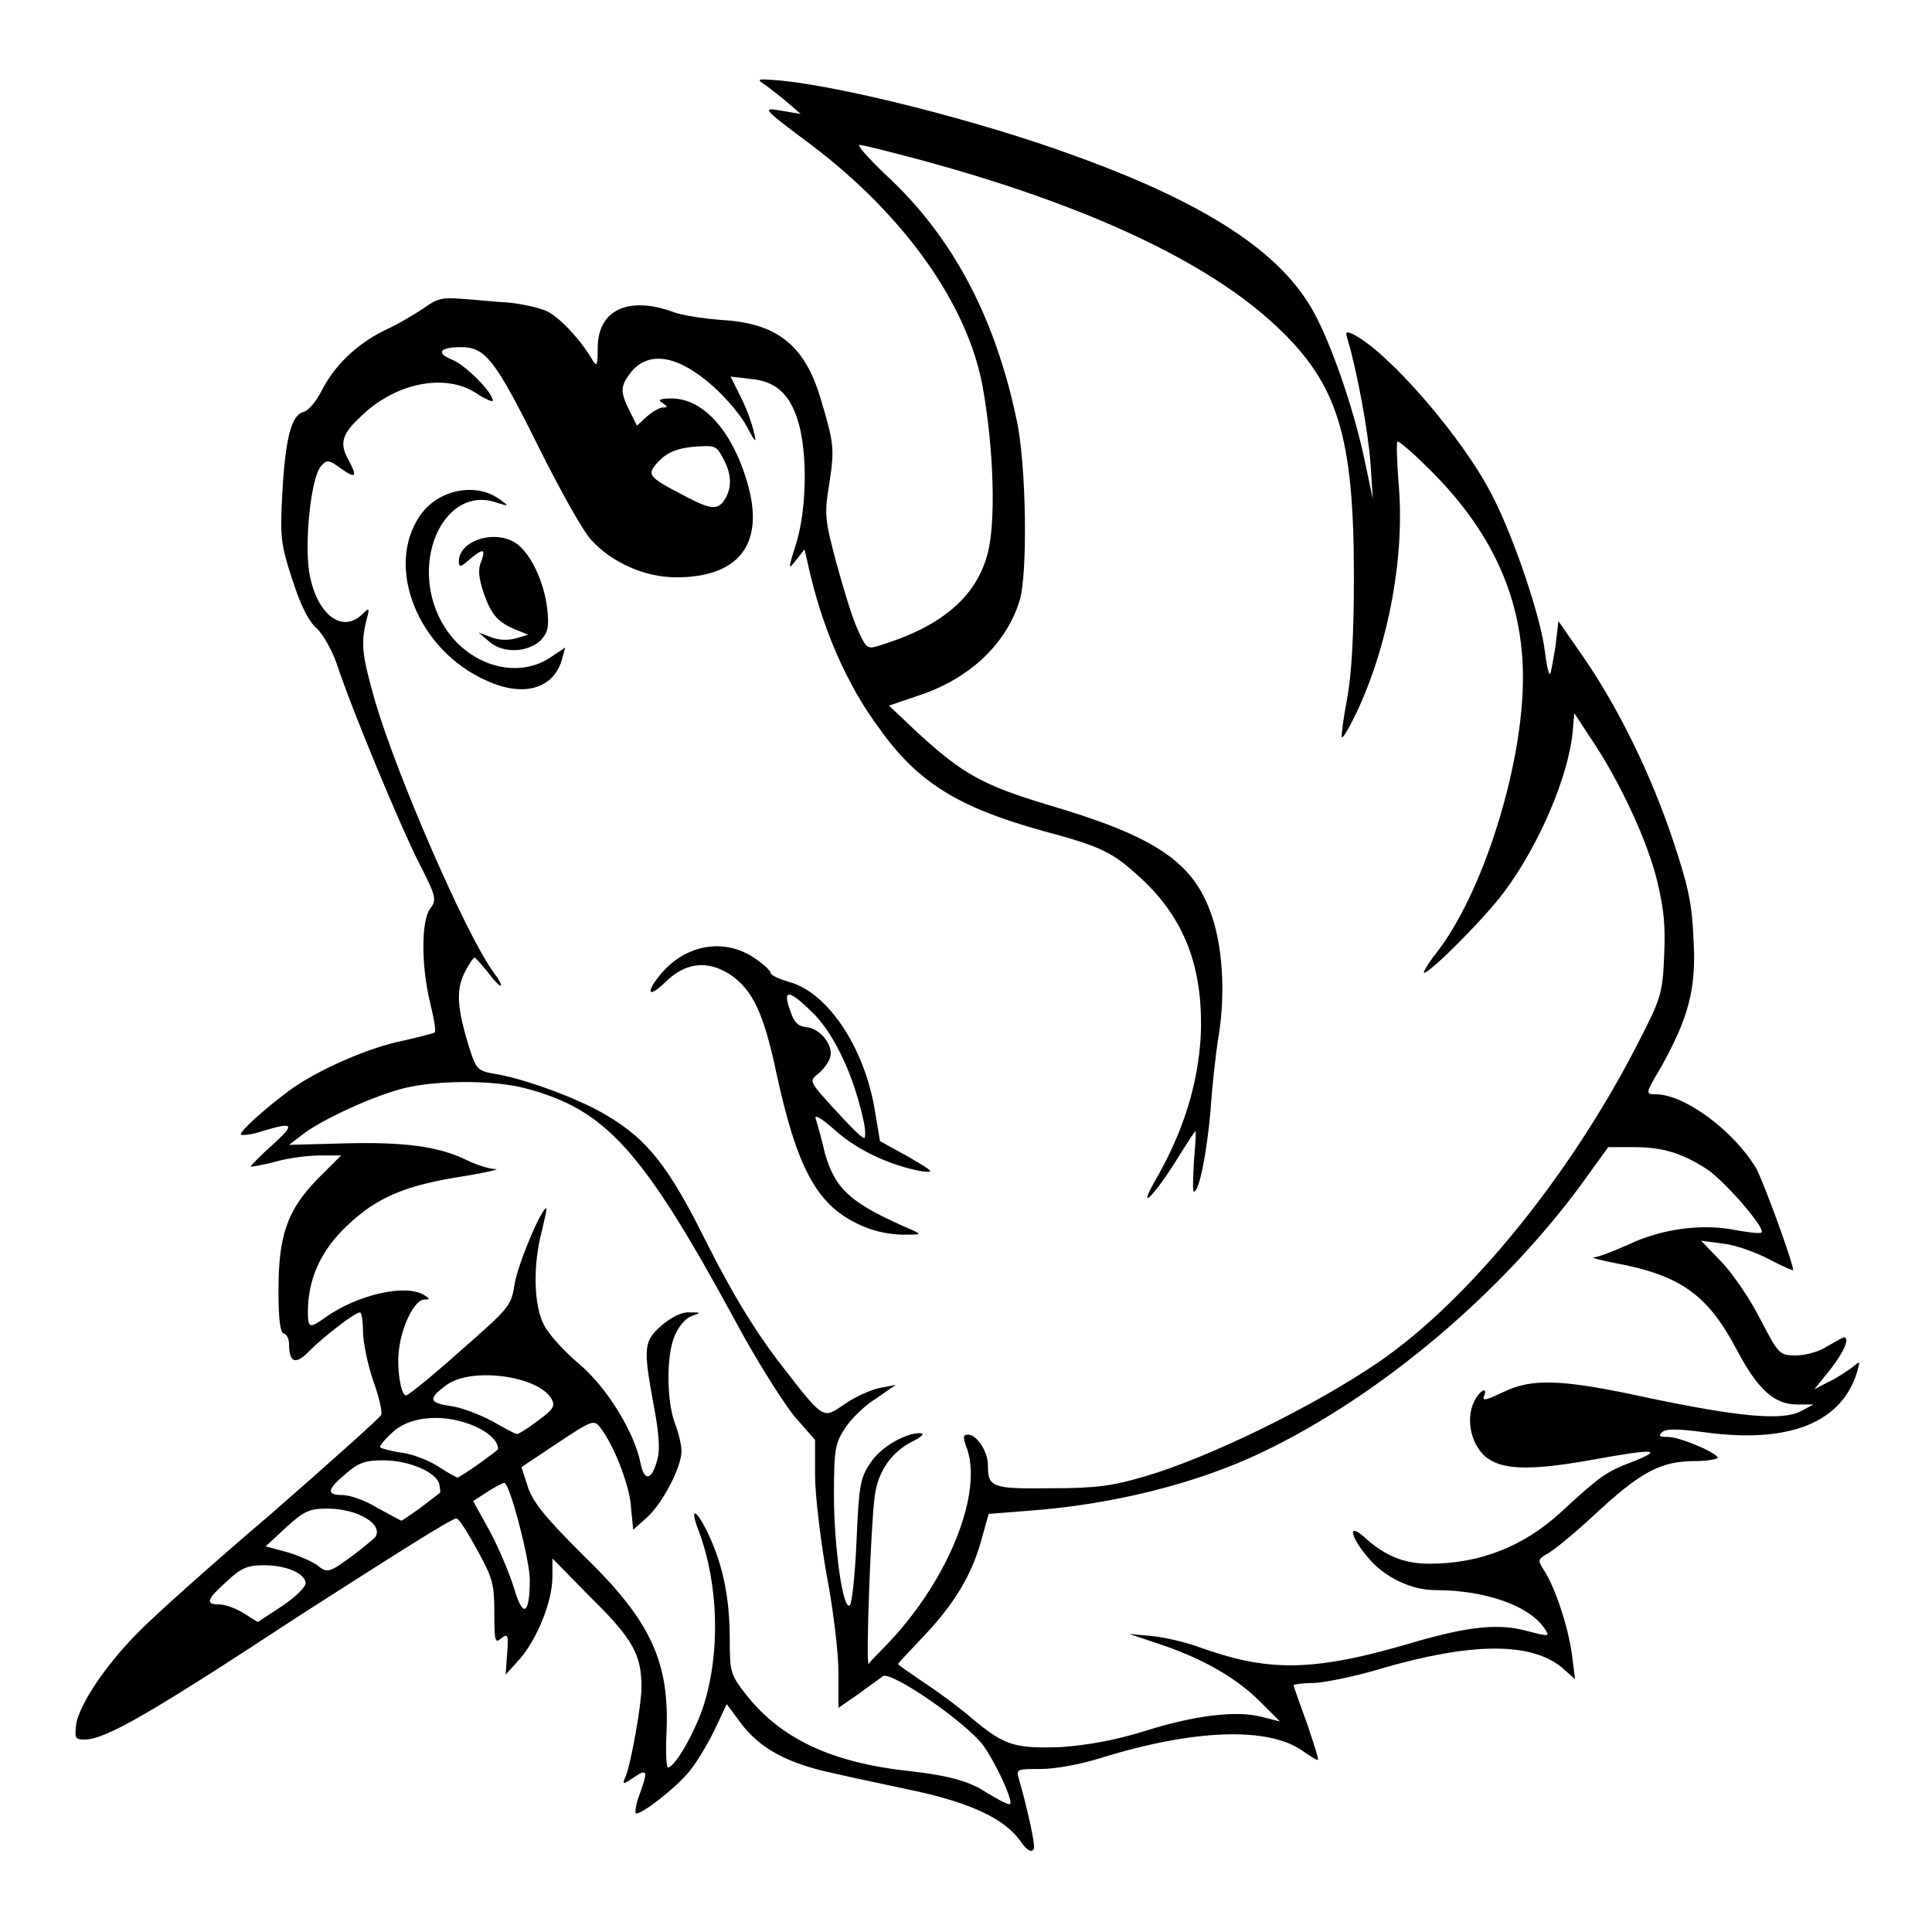 <?xml version="1.0" encoding="utf-8"?>
<!-- Svg Vector Icons : http://www.onlinewebfonts.com/icon -->
<!DOCTYPE svg PUBLIC "-//W3C//DTD SVG 1.1//EN" "http://www.w3.org/Graphics/SVG/1.1/DTD/svg11.dtd">
<svg version="1.1" xmlns="http://www.w3.org/2000/svg" xmlns:xlink="http://www.w3.org/1999/xlink" x="0px" y="0px" viewBox="0 0 256 256" enable-background="new 0 0 256 256" xml:space="preserve">
<g><g><path fill="#000000" d="M135.1,243.8c-2.1-2.8-6.3-4.8-13.4-6.4c-3.2-0.7-8.1-1.7-11.1-2.4c-6.2-1.3-10-3.3-12.6-6.9l-1.7-2.3l-1.7,3.6c-1,2-2.5,4.5-3.5,5.6c-1.7,2-5.9,5.3-6.8,5.3c-0.2,0-0.1-1.1,0.4-2.4c1.2-3.3,1.1-3.6-0.7-2.4c-1.5,1-1.6,1-1.1-0.1c0.7-1.7,2.1-9.5,2.1-11.8c0-4.3-1.1-6.4-6.6-11.8l-5.2-5.3l0,2.4c0,3.3-2,8.2-4.3,10.9l-1.9,2.1l0.2-2.8c0.2-2.5,0.1-2.7-0.8-2c-0.8,0.7-0.9,0.4-0.9-3.4c0-3.7-0.2-4.6-2.2-8.2c-1.2-2.2-2.4-4.2-2.8-4.3c-0.4-0.2-9.6,5.7-20.7,12.8C20,227,14,230.5,11.2,230.5c-1.3,0-1.3-0.2-1.1-2.1c0.5-2.6,3.7-7.5,8-11.9c1.8-1.9,9.7-9,17.7-15.8c7.9-6.9,14.5-12.8,14.7-13.2c0.2-0.4-0.3-2.5-1.1-4.7c-0.7-2.1-1.3-5-1.3-6.4c0-1.4-0.2-2.5-0.4-2.5c-0.7,0-4.9,3.3-6.7,5.1c-1.8,1.9-2.7,1.6-2.7-0.9c0-0.7-0.3-1.3-0.7-1.4c-0.5-0.2-0.7-2-0.7-5.7c0-7.2,1.1-10.6,5.2-14.8l3.1-3.1h-2.7c-1.5,0-4.1,0.3-5.9,0.8c-1.8,0.5-3.3,0.7-3.4,0.7c0-0.1,1.2-1.4,2.8-2.8c3.2-2.9,3-3.2-1.3-1.9c-1.5,0.5-2.8,0.6-2.8,0.4c0-0.5,3.1-3.3,6.3-5.7c3.6-2.7,10.6-5.8,15.2-6.7c2.2-0.5,4.1-1,4.2-1.1c0.2-0.1-0.1-1.9-0.6-3.9c-1.2-4.9-1.2-10.9,0-12.5c0.9-1.2,0.8-1.6-1.5-6.1c-2.4-4.7-8.9-20.3-10.9-26.4c-0.6-1.7-1.8-3.9-2.7-4.7c-1.1-1-2.1-3.1-3.2-6.5c-1.5-4.6-1.6-5.6-1.3-11.2c0.4-7.4,1.2-10.5,2.8-10.9c0.7-0.2,1.7-1.4,2.4-2.8c1.7-3.3,4.5-6.1,8.3-8c1.8-0.8,4.1-2.2,5.3-3c1.8-1.3,2.5-1.4,5-1.2c1.7,0.1,4.4,0.4,6.3,0.5c1.8,0.2,4.1,0.7,5.1,1.2c1.7,0.9,4.4,3.8,5.9,6.4c0.6,1,0.7,0.7,0.7-1.6c0-5,4-6.9,9.9-4.8c1.2,0.5,4.1,0.9,6.5,1.1c7.3,0.4,11,3.3,13.1,10.3c1.8,6,1.9,6.7,1.2,11.3c-0.7,4.2-0.6,4.8,0.9,10.5c0.9,3.3,2.1,7.3,2.8,8.8c1,2.3,1.3,2.7,2.4,2.4c8.5-2.5,13.2-6.4,14.8-12.1c1.2-4.1,0.9-14.1-0.6-22.4c-2-10.9-10.4-22.7-22.7-32c-6.7-5-6.6-5-3.8-4.5l2.4,0.4l-1.5-1.3c-0.8-0.7-2.2-1.8-3-2.4c-1.5-1-1.5-1,2.1-0.7c8.6,0.9,26.3,5.4,38.6,9.9c17.7,6.4,27.5,12.9,31.8,20.8c2.3,4.2,5.3,12.8,6.7,19.5l1.1,5.2l-0.3-4.7c-0.3-4.2-1.8-12.3-3-16.3c-0.4-1.2-0.3-1.3,0.9-0.7c4.7,2.5,14.5,13.8,18.3,21.4c2.8,5.4,6.4,16.1,6.9,20.5c0.2,1.7,0.5,3.1,0.7,3c0.1-0.1,0.4-1.8,0.7-3.6l0.4-3.4l3.4,4.9c4.6,6.7,8.9,15.5,11.8,24.2c2,6,2.5,8.3,2.7,13.1c0.4,6.6-0.7,10.4-4.3,16.9c-2.1,3.5-2.1,3.6-0.7,3.6c3.8,0,10.3,4.8,13.3,9.8c0.9,1.6,4.9,12.5,4.9,13.5c0,0.1-1.4-0.5-3.1-1.4c-1.7-0.9-4.4-1.9-6.1-2.1l-3-0.4l2.8,2.9c1.5,1.6,3.8,5,5.1,7.6c2.4,4.6,2.5,4.7,4.7,4.7c1.2,0,3.1-0.5,4.1-1.2c1.1-0.6,2.1-1.2,2.2-1.2c0.9,0,0,2-1.8,4.3l-2.1,2.6l1.9-1c1.1-0.5,2.4-1.4,3.1-1.9c1.1-0.9,1.1-0.9,0.7,0.5c-2,6.8-9,9.6-20.1,8.1c-3.8-0.5-5.3-0.5-5.8,0c-0.5,0.5-0.3,0.6,0.8,0.6c1.5,0,6.1,1.9,6.6,2.7c0.2,0.2-1.2,0.5-3,0.5c-4.5,0-7.2,1.4-13.3,7.1c-2.7,2.5-5.5,4.8-6.3,5.2c-1.2,0.7-1.3,0.8-0.4,2.2c1.4,2.1,3.2,7.4,3.7,11.2l0.4,3.2l-1.8-1.6c-4.1-3.3-11.9-3.3-23.9,0.2c-3.3,1-7.2,1.8-8.8,1.9c-1.6,0-2.8,0.2-2.8,0.3c0,0.1,0.8,2.4,1.8,5.1c0.9,2.7,1.6,4.8,1.4,4.8c-0.2,0-1-0.5-2-1.2c-4.5-3.2-14.3-2.9-26.6,0.9c-2.8,0.9-6.2,1.5-8.1,1.5c-3.1,0-3.3,0-2.9,1.3c1.1,3.8,2.2,8.7,2,9.3C136.6,245.6,135.9,245,135.1,243.8L135.1,243.8z M133.9,238.9c0-1.1-2.1-5.5-3.6-7.6c-2.3-3.1-12.2-9.9-13.3-9.2c-0.4,0.3-1.8,1.3-3.3,2.4l-2.6,1.8l0-4.7c0-2.6-0.7-8.5-1.6-13.1c-0.8-4.6-1.5-10.5-1.5-13v-4.7l-2.8-3.2c-1.5-1.9-5.2-7.7-8-13C85,152.2,80.2,147,69.6,144.2c-4.2-1.1-11.6-1.1-16.1,0c-4,1-11,4.2-13.5,6.2l-1.7,1.3l7.4-0.2c7.9-0.2,12.4,0.4,16.1,2.2c1.2,0.6,3,1.2,3.8,1.2c0.8,0-0.9,0.4-3.8,0.9c-8,1.2-11.8,2.8-15.8,6.6c-3.5,3.3-5.2,7.1-5.2,11.4c0,2.2,0.2,2.3,2.4,0.7c4.3-3,10.6-4.4,13-2.9c0.8,0.5,0.8,0.6,0,0.6c-1.2,0-2.9,3.3-3.3,6.4c-0.4,2.5,0.2,6.3,0.9,6.3c0.3,0,3.5-2.6,7.2-5.9c6.6-5.8,6.7-5.9,7.2-8.9c0.4-2.5,3.5-10,4.2-10c0.1,0-0.2,1.3-0.6,3c-1.2,4.5-1.1,9.9,0.3,12.5c0.6,1.2,2.7,3.5,4.6,5.1c3.7,3.1,7.4,9.1,8.2,13.3c0.5,2.4,1.5,2.1,2.2-0.6c0.4-1.4,0.2-3.6-0.5-7.3c-1.4-7.6-1.3-8.4,1.1-10.5c1.3-1.1,2.7-1.8,3.7-1.7c1.5,0,1.6,0,0.2,0.5c-0.8,0.3-1.7,1.4-2.2,2.6c-1.1,2.5-1.1,8.5,0,11.5c0.5,1.3,0.9,2.9,0.9,3.8c0,2.1-2.5,6.9-4.6,8.8l-1.8,1.6l-0.3-3.1c-0.2-2.9-2.3-8.2-4.1-10.5c-0.8-1-1.1-0.9-5.6,2.1l-4.8,3.2l0.9,2.8c0.8,2.1,2.4,4,7.3,8.9c9,8.7,11.5,14.2,11,23.8c-0.1,2.4,0,4.3,0.2,4.3c0.9,0,3.5-4.5,4.7-8.1c2.3-7.2,2-16.2-0.6-23.2c-1.4-3.6-0.2-2.9,1.5,0.9c1.8,4,2.6,8.3,2.6,13.5c0,4.3,0.1,4.6,2.2,7.3c4.6,5.8,11.3,9,21.8,10.1c4.2,0.5,6.6,1,9,2.2C133.1,239,133.9,239.3,133.9,238.9L133.9,238.9z M151.6,229.4c6.6-2.1,12.3-2.8,15.6-1.9l2.4,0.6l-2.6-2.6c-3.2-3.2-7.6-5.7-13.2-7.6l-4.2-1.4l3.2,0.3c1.8,0.2,4.7,0.9,6.5,1.6c9.1,3.2,15,3.1,28.4-0.9c7-2,10.9-2.4,14.6-1.4c3.1,0.8,3.1,0.8,2.3-0.4c-2-2.9-7.7-5-14.4-5c-3.2,0-6.8-1.7-9-4.4c-2.2-2.6-2.7-4.6-0.5-2.7c2.8,2.6,5.4,3.6,8.7,3.6c6.7,0,12.5-2.3,17.4-6.8c5.1-4.7,6-5.4,9.5-6.7c4.3-1.7,3-1.8-5.7-0.2c-8,1.4-11.8,1.3-13.9-0.6c-1.8-1.7-2.4-4.7-1.5-6.9c0.7-1.7,2.1-2.5,1.4-0.9c-0.2,0.6,0.6,0.3,2.5-0.6c3.9-1.9,7.7-1.8,19.2,0.7c11.9,2.5,17.8,3.1,20.3,1.8l1.7-0.9l-2.2,0c-3,0-5.2-2-8-7.3c-3.8-7.2-7.4-9.8-15.9-11.4c-2.2-0.4-3.5-0.8-3-0.8c0.5,0,2.6-0.8,4.6-1.7c4.4-2.1,9.8-2.8,14.2-1.9c1.7,0.3,3.3,0.5,3.4,0.3c0.6-0.5-4.7-6.6-7.1-8.3c-3.4-2.2-5.9-3-9.9-3h-3.3l-2.6,3.6c-10.8,15.2-27.4,29.3-43.4,36.9c-8.6,4.1-19.8,6.9-31,7.7l-5.1,0.4l-1,3.6c-1.3,4.6-3.6,8.4-7.7,12.7c-1.8,1.9-3.3,3.5-3.3,3.6c0,0.1,1.6,1.2,3.5,2.5c2,1.3,4.8,3.4,6.3,4.7c4.3,3.6,5.6,4,11.8,3.8C144.4,231.2,147.7,230.6,151.6,229.4L151.6,229.4z M117.9,217.5c7.9-8.4,12.5-20,10.1-25.9c-0.4-1.2-0.4-1.5,0.3-1.5c1.1,0,2.6,2.2,2.6,4c0,3,0.5,3.2,8.4,3.1c6,0,8.1-0.3,12.5-1.6c8.5-2.5,22.4-9.3,31-15.2c11.9-8.2,25.3-24.7,34.2-42.1c3.1-6,3.3-6.7,3.5-11.5c0.2-4.1,0-6.2-0.9-10c-1.3-5.4-5-13.3-8.7-18.8l-2.3-3.5l-0.2,2.3c-0.5,5.9-4.4,15.1-9.1,21.4c-2.6,3.5-9.8,10.7-10.6,10.7c-0.2,0,0.5-1.2,1.6-2.6c6.2-7.9,11.5-24.8,11.5-36.5c0-10.6-4.2-19.8-13.1-28.3c-1.7-1.7-3.3-3-3.5-3c-0.2,0-0.1,2.4,0.1,5.3c0.9,9.6-1.2,21.2-5.4,30.3c-1,2.1-1.9,3.7-2.1,3.6c-0.1-0.2,0.2-2.5,0.7-5.1c0.6-3.3,0.9-8.6,0.9-16.2c0-18.5-2.1-25.5-10.2-33.1c-9.2-8.7-25.4-16.2-47.2-22.1c-4.1-1.1-7.7-2-8.1-2c-0.4,0,1.1,1.7,3.4,3.9c8.8,8.1,14.5,18.7,17.4,32.5c1.3,5.9,1.5,20.4,0.4,24c-1.8,5.8-6.7,10.4-13.5,12.6l-3.8,1.3l3.7,3.5c6,5.5,8.6,7,17.2,9.6c14,4.1,19.1,7.4,21.6,14c1.7,4.3,2.1,10.9,1.2,16.5c-0.4,2.4-0.9,6.9-1.1,10.1c-0.5,5.6-1.5,10.7-2.2,10.7c-0.2,0-0.1-1.8,0-4c0.2-2.2,0.3-4,0.2-4c-0.1,0-1.2,1.7-2.5,3.8c-3,4.8-5.4,7.2-2.7,2.5c3.6-6.3,5.5-12.4,5.9-18.8c0.4-9.1-2.1-15.7-8-21.1c-3.7-3.4-5.1-4.1-12.9-6.2c-11.2-3.1-16.6-6.4-21.7-13.6c-4.4-5.9-7.7-13.6-9.5-22l-0.4-1.7l-1.1,1.4c-1.1,1.4-1.1,1.3,0-2.2c1.4-4.5,1.5-11.9,0.3-16c-1.1-3.8-3-5.5-6.4-5.8l-2.6-0.3l1.4,2.8c0.8,1.6,1.5,3.6,1.7,4.6c0.4,1.5,0.2,1.4-0.9-0.7c-0.7-1.4-2.7-3.8-4.5-5.4c-4.8-4.3-8.8-4.8-11.1-1.6c-1.2,1.6-1.2,2.4,0,4.8l1,2l1.3-1.2c0.7-0.6,1.7-1.2,2.1-1.2c0.7,0,0.7-0.1,0-0.6c-0.7-0.4-0.4-0.6,1.2-0.6c4.3,0,8.3,4.6,10.2,11.8c2,7.6-1.4,11.9-9.6,11.9c-4.2,0-8.6-2-11.3-5c-1.1-1.2-4.1-6.6-6.9-12.2c-5.8-11.7-7.1-13.3-10.3-13.3c-2.9,0-3.4,0.8-1.1,1.7c1.7,0.7,5.3,4.3,5.3,5.4c0,0.2-1-0.2-2.2-1c-4.1-2.7-10.8-1.4-15.4,3.2c-2.4,2.2-2.7,3.5-1.6,5.5c1.3,2.4,1.1,2.7-0.9,1.3c-1.6-1.2-1.9-1.2-2.6-0.4c-1.4,1.3-2.4,10.8-1.5,14.8c1.1,5.1,4.3,7.4,6.9,4.9c1-1,1-0.9,0.5,1c-0.7,3-0.5,4.5,1.2,10.5c2.9,9.9,12,30.8,15.6,35.8c1.8,2.4,1.2,2.6-0.6,0.2c-0.8-1-1.7-2-1.8-2c-0.2,0-0.8,0.9-1.4,2.1c-1.1,2.3-0.9,4.7,0.7,9.9c0.9,2.8,1.1,3,3.4,3.4c3.8,0.6,11.2,3.3,14.8,5.5c5.4,3.2,8.2,6.7,13.3,17c3.3,6.5,6,11,9.3,15.4c6.3,8.1,5.9,7.9,9,5.8c1.3-0.9,3.5-1.9,4.6-2.1l2.1-0.4l-2.6,1.8c-1.5,0.9-3.3,2.7-4.1,3.9c-1.3,2-1.5,2.7-1.5,8.8c0,7,1.2,15.5,2.1,14.7c0.3-0.2,0.7-4.1,0.9-8.6c0.3-7.2,0.5-8.3,1.8-10.2c1.3-2.1,4.6-4,6.6-4c0.7,0,0.3,0.5-1.2,1.2c-2.6,1.4-4.4,3.9-4.8,7.2c-0.5,3.6-1.2,22.2-0.8,22.2C115.3,220.1,116.6,218.9,117.9,217.5L117.9,217.5z M37.4,212.8c1.8-1.2,3.2-2.6,3.1-3.1c-0.2-1.3-2.7-2.3-5.5-2.3c-2.1,0-3,0.3-4.9,2.1c-2.7,2.4-3,3.1-1,3.1c0.7,0,2.1,0.5,3.1,1.1c1,0.6,1.8,1.2,2,1.2C34.2,214.9,35.7,213.9,37.4,212.8z M70.2,209.3c0-2.4-2.4-11.9-3.3-12.8c-0.1-0.1-1.1,0.4-2.2,1.1l-2,1.3l2.2,4c1.2,2.2,2.6,5.6,3.2,7.5C69.3,214.5,70.2,214,70.2,209.3z M46.9,206c1.3-1,2.5-2,2.8-2.3c1.2-1.7-2.3-3.8-6.3-3.8c-2.4,0-3.1,0.3-5.5,2.5l-2.7,2.5l2.6,0.7c1.5,0.4,3.3,1.2,4.1,1.7C43.4,208.5,43.5,208.5,46.9,206L46.9,206z M55.7,199.8c1.3-1,2.5-1.9,2.6-2c0.1,0,0-0.6-0.1-1.2c-0.5-1.6-4.1-3.1-7.4-3.1c-2.4,0-3.3,0.3-5,1.8c-2.5,2.1-2.6,2.8-0.4,2.8c0.9,0,3,0.7,4.6,1.7c1.7,0.9,3.1,1.7,3.2,1.7C53.1,201.6,54.3,200.8,55.7,199.8L55.7,199.8z M63.4,194c1.4-1,2.6-1.9,2.6-2c0-1.2-1.6-2.5-3.8-3.3c-3.8-1.4-8.1-1-10.3,1.2c-1,0.9-1.7,1.8-1.5,1.9c0.1,0.1,1.4,0.5,2.9,0.7c1.5,0.2,3.7,1.1,4.9,1.9c1.2,0.8,2.4,1.4,2.4,1.4C60.7,195.8,62,195,63.4,194L63.4,194z M71.2,188.3c2.1-1.5,2.4-2,1.9-2.9c-1.7-3.1-10.6-4.3-13.9-1.9c-2.5,1.8-2.4,2.4,0.5,2.8c1.5,0.2,4,1.2,5.5,2c1.6,0.9,3,1.7,3.3,1.7C68.6,190.1,69.9,189.3,71.2,188.3L71.2,188.3z M96.2,65.9c0.8-1.5,0.7-3.2-0.4-5.2c-0.9-1.7-1.1-1.7-3.9-1.5c-2.1,0.2-3.4,0.7-4.5,1.8c-1.8,1.9-1.7,2.1,3.3,4.7C94.3,67.6,95.2,67.7,96.2,65.9z"/><path fill="#000000" d="M113.5,162.1c-5.3-2.6-7.9-7.4-10.6-19.8c-1.7-8.1-3.2-11.2-6.2-13.2c-3-1.9-5.9-1.6-8.6,1.1c-2.3,2.2-2.6,1.3-0.4-1.3c3.3-3.8,8.3-4.6,12.2-2c1.2,0.8,2.2,1.7,2.2,2c0,0.3,1.1,0.8,2.4,1.2c5.1,1.3,10,8.6,11.4,16.9l0.7,4.2l3.8,2.1c3.4,2,3.5,2.1,1.7,1.9c-4.2-0.8-8.3-2.7-11.3-5.3c-2.1-1.9-3-2.3-2.7-1.6c0.2,0.6,0.8,2.7,1.2,4.5c1.4,4.9,3.5,6.7,11.6,10.2c1.3,0.6,1.2,0.6-1.5,0.6C117.4,163.5,115.5,163.1,113.5,162.1L113.5,162.1z M114.4,148.4c-1.3-5.9-3.7-11-6.4-13.9c-3.4-3.4-4.4-3.6-3.3-0.6c0.5,1.6,1.1,2.1,2.1,2.2c1.8,0.1,3.7,2.4,3.2,4c-0.2,0.7-0.9,1.6-1.6,2.2c-1.2,0.9-1.2,1,2.2,4.7c1.9,2.1,3.6,3.8,3.9,3.8C114.7,150.8,114.7,149.7,114.4,148.4L114.4,148.4z"/><path fill="#000000" d="M64.5,90.2c-9.1-4-13.5-15-8.9-21.8c2.4-3.6,7.6-4.6,10.8-2.1c1.1,0.8,1,0.8-0.6,0.3c-6.8-2.4-11.6,7.6-7.4,15.6c3,5.7,9.7,8,14.4,5l2.1-1.4l-0.5,1.8C73.2,91.3,69.3,92.4,64.5,90.2z"/><path fill="#000000" d="M64.8,85l-1.4-1.2l1.6,0.6c0.9,0.4,2.2,0.5,3.3,0.2l1.7-0.5l-1.5-0.6c-2.5-1-3.4-2-4.4-4.9c-0.7-2.1-0.8-3.2-0.3-4.3c0.6-1.7,0.2-1.7-1.9,0.1c-0.9,0.8-1.1,0.7-1.1,0c0-2.8,4.8-4.3,7.6-2.4c1.9,1.3,3.7,5.1,4.1,8.6c0.3,2.5,0.1,3.2-0.9,4.3C69.8,86.5,66.6,86.6,64.8,85z"/></g></g>
</svg>